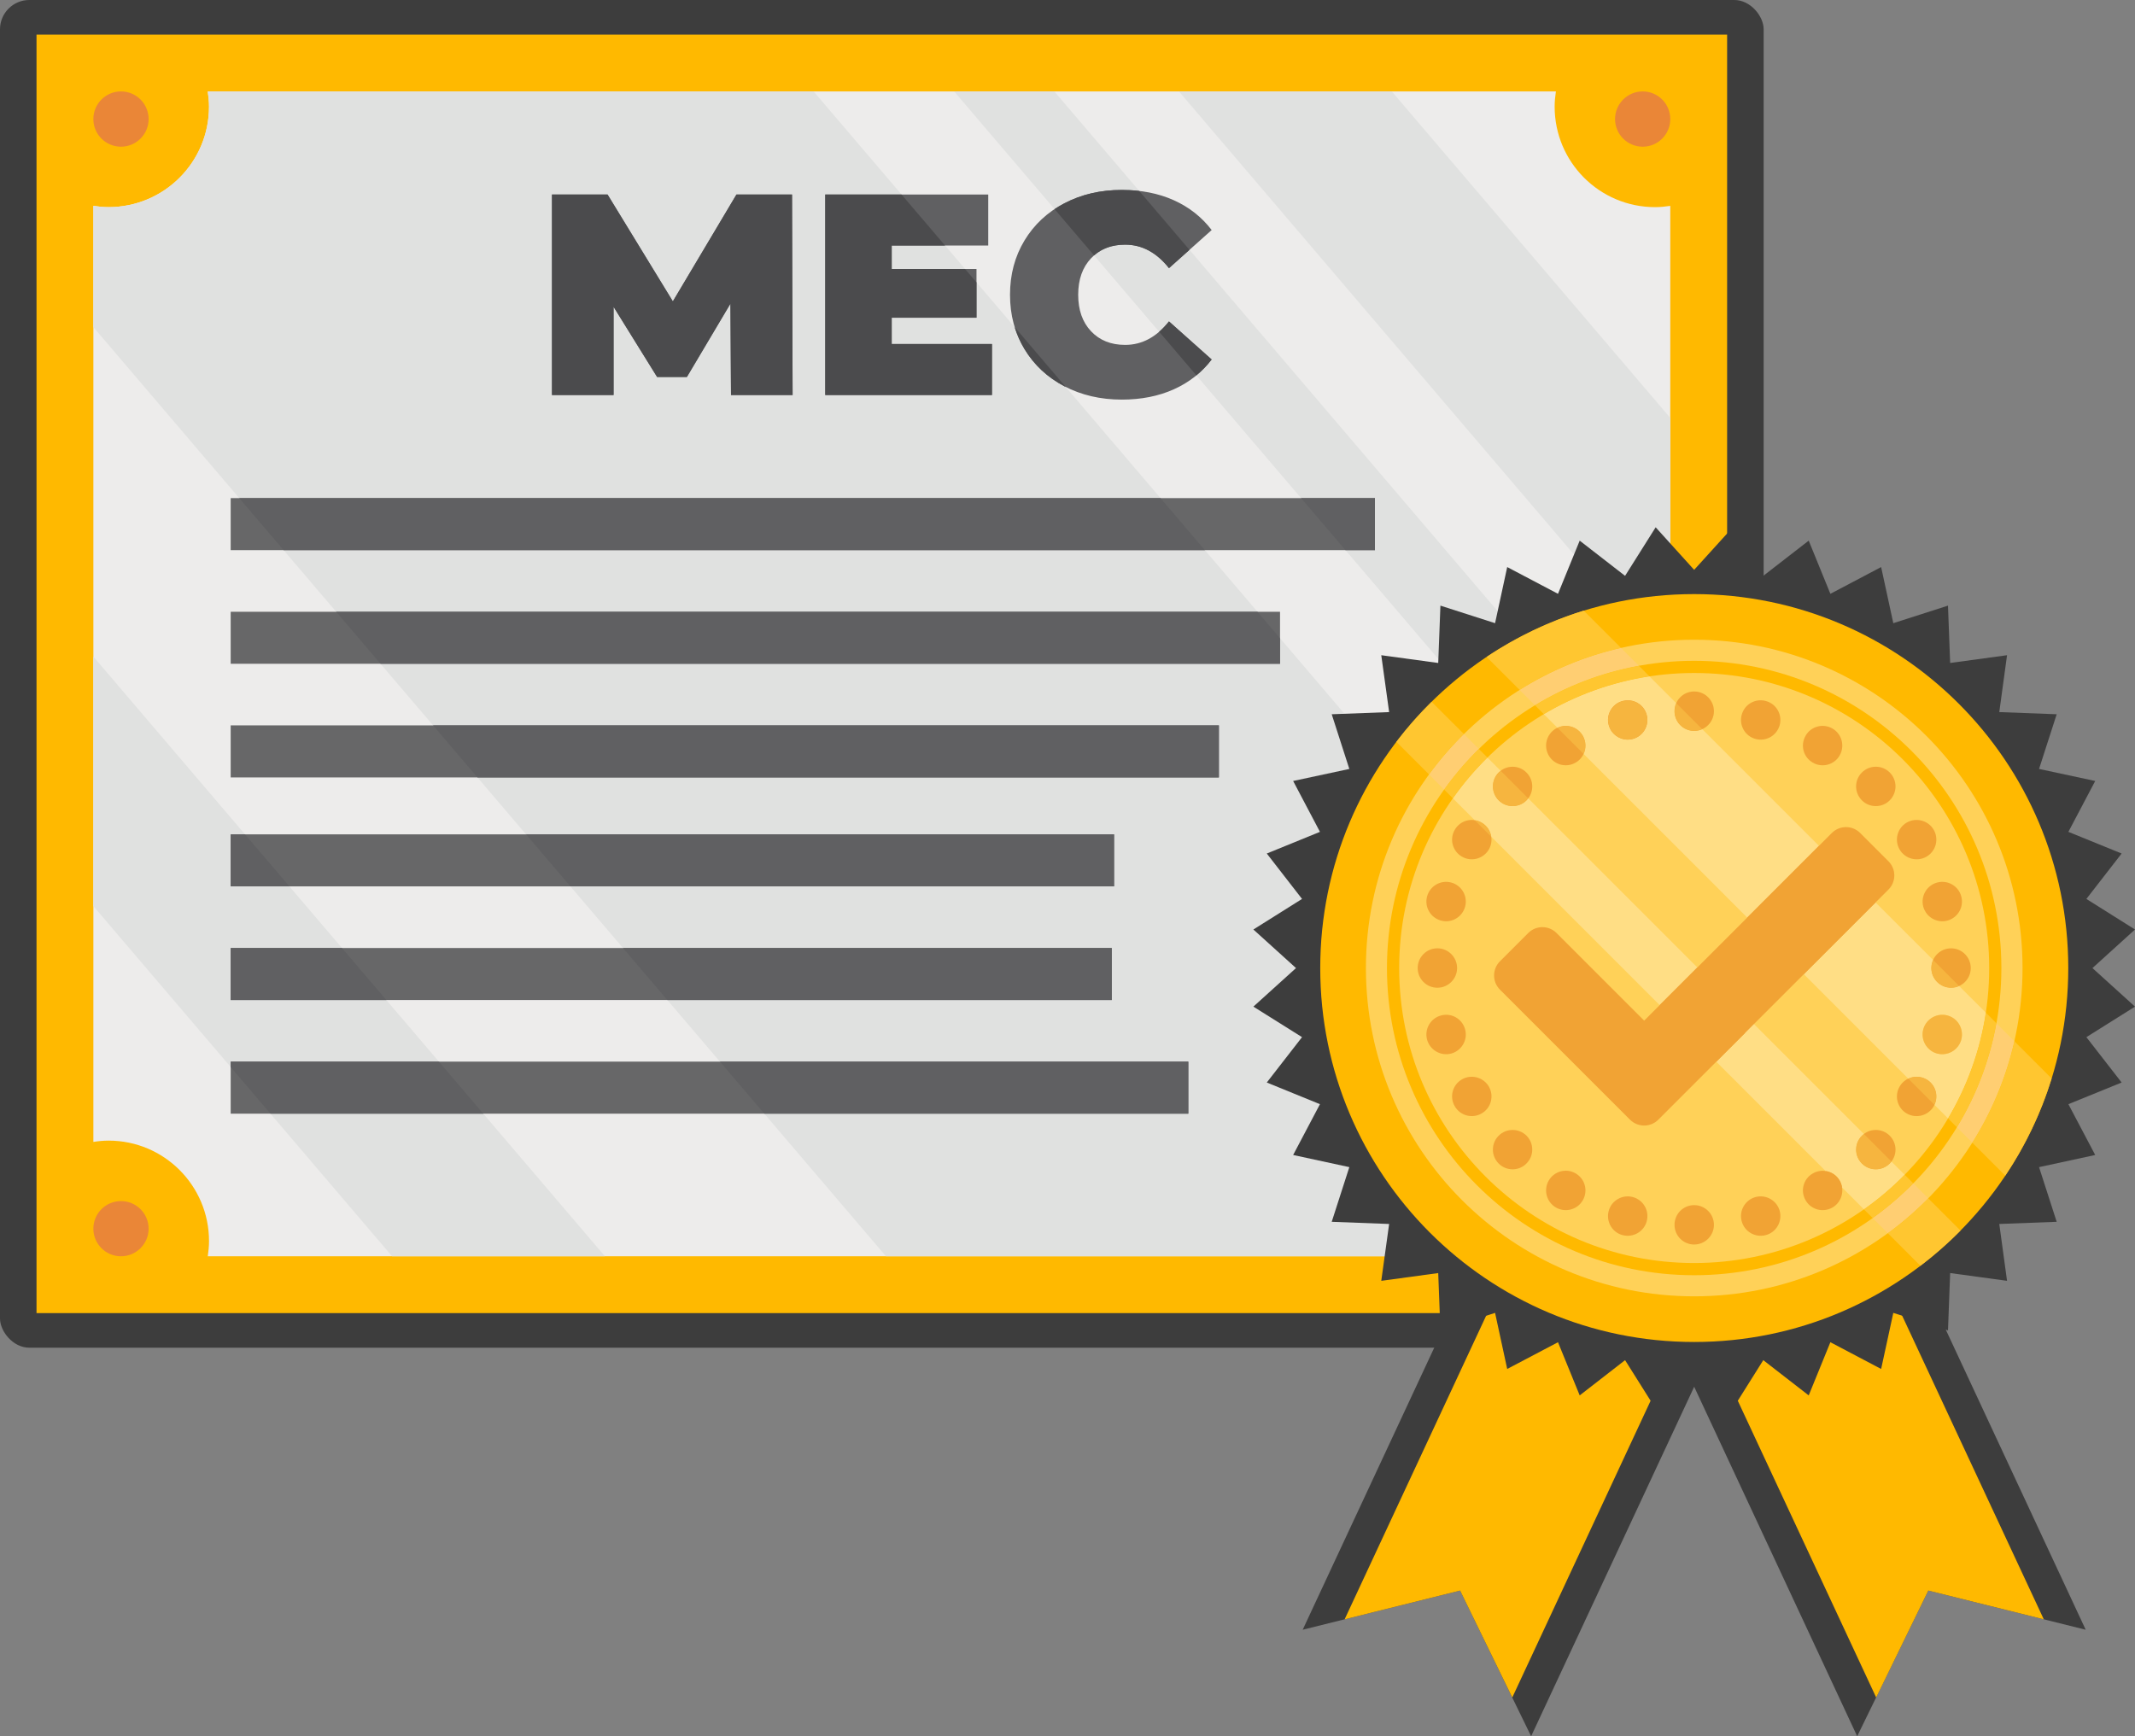 <?xml version="1.0" encoding="UTF-8"?>
<!DOCTYPE svg PUBLIC "-//W3C//DTD SVG 1.1//EN" "http://www.w3.org/Graphics/SVG/1.1/DTD/svg11.dtd">
<!-- Creator: CorelDRAW 2020 (64 Bit) -->
<svg xmlns="http://www.w3.org/2000/svg" xml:space="preserve" width="108.203mm" height="88.004mm" version="1.1" style="shape-rendering:geometricPrecision; text-rendering:geometricPrecision; image-rendering:optimizeQuality; fill-rule:evenodd; clip-rule:evenodd"
viewBox="0 0 10806.1 8788.84"
 xmlns:xlink="http://www.w3.org/1999/xlink"
 xmlns:xodm="http://www.corel.com/coreldraw/odm/2003">
 <rect x="0" y="0" width="10806.1" height="8788.84" fill="#808080" stroke="none"/>
 <defs>
  <style type="text/css">
   <![CDATA[
    .fil0 {fill:#3D3D3D}
    .fil19 {fill:#606062;fill-rule:nonzero}
    .fil6 {fill:#606062;fill-rule:nonzero}
    .fil18 {fill:#4B4B4D;fill-rule:nonzero}
    .fil13 {fill:#FFCE72;fill-rule:nonzero}
    .fil17 {fill:#F6B53F;fill-rule:nonzero}
    .fil15 {fill:#F1A334;fill-rule:nonzero}
    .fil11 {fill:#F1A334;fill-rule:nonzero}
    .fil12 {fill:#EA8637;fill-rule:nonzero}
    .fil4 {fill:#EA8637;fill-rule:nonzero}
    .fil2 {fill:#EDECEB;fill-rule:nonzero}
    .fil3 {fill:#E0E1E0;fill-rule:nonzero}
    .fil5 {fill:#676768;fill-rule:nonzero}
    .fil8 {fill:#3D3D3D;fill-rule:nonzero}
    .fil7 {fill:#3D3D3D;fill-rule:nonzero}
    .fil1 {fill:#FFB900;fill-rule:nonzero}
    .fil16 {fill:#FFC630;fill-rule:nonzero}
    .fil10 {fill:#FFD158;fill-rule:nonzero}
    .fil9 {fill:#FFD158;fill-rule:nonzero}
    .fil14 {fill:#FFDE85;fill-rule:nonzero}
   ]]>
  </style>
 </defs>
 <g id="Camada_x0020_1">
  <g id="_2251162542176">
   <rect class="fil0" x="0" y="0" width="8926.55" height="6822.02" rx="148.35" ry="148.35"/>
   <polygon class="fil1" points="184.84,6646.84 8741.62,6646.84 8741.62,175.25 184.84,175.25 "/>
   <path class="fil2" d="M7875.05 6359.24c-3.76,-25.28 -6.35,-50.74 -6.35,-76.84 0,-281.06 227.38,-508.67 508.43,-508.67 26.31,0 51.8,2.56 76.81,6.55l0 -4738.17c-25.01,3.7 -50.5,6.39 -76.81,6.39 -281.05,0 -508.43,-227.65 -508.43,-508.7 0,-25.91 2.6,-51.8 6.35,-77.04l-6823.45 0c3.77,25.24 6.33,51.13 6.33,77.04 0,281.05 -227.59,508.7 -508.41,508.7 -26.44,0 -51.8,-2.7 -76.94,-6.39l0 4738.17c25.14,-3.99 50.5,-6.55 76.94,-6.55 280.82,0 508.41,227.61 508.41,508.67 0,26.1 -2.57,51.56 -6.33,76.84l6823.45 0z"/>
   <path class="fil3" d="M7875.07 6359.22c-3.79,-25.25 -6.37,-50.71 -6.37,-76.82 0,-281.05 227.38,-508.68 508.43,-508.68 26.3,0 51.8,2.56 76.82,6.56l0 -233.86 -4335.92 -5083.65 -3066.43 0c3.76,25.22 6.34,51.12 6.34,77.02 0,281.06 -227.61,508.72 -508.41,508.72 -26.44,0 -51.82,-2.71 -76.96,-6.4l0 613.68 4011.63 4703.43 3390.87 0zm578.88 -1646.86l0 -594.43 -3117.52 -3655.16 -506.98 0 3624.51 4249.58zm0 -1333.99l0 -1263.01 -1409.5 -1652.58 -1077.25 0 2486.76 2915.59zm-7981.38 -54.9l0 1263.01 1512.03 1772.75 1077.22 0 -2589.25 -3035.75z"/>
   <path class="fil4" d="M752.23 6219.57c0,76.93 -62.72,139.65 -139.9,139.65 -77.28,0 -139.77,-62.72 -139.77,-139.65 0,-77.41 62.49,-139.79 139.77,-139.79 77.18,0 139.9,62.38 139.9,139.79zm7701.72 -5616.8c0,77.15 -62.49,139.79 -139.65,139.79 -77.07,0 -139.88,-62.64 -139.88,-139.79 0,-77.42 62.81,-140 139.88,-140 77.16,0 139.65,62.58 139.65,140zm-7701.72 0c0,77.15 -62.72,139.79 -139.9,139.79 -77.28,0 -139.77,-62.64 -139.77,-139.79 0,-77.42 62.49,-140 139.77,-140 77.18,0 139.9,62.58 139.9,140z"/>
   <path class="fil5" d="M1167.61 2784.69l5791.51 0 0 -263.28 -5791.51 0 0 263.28zm0 2852.64l4846.95 0 0 -263.51 -4846.95 0 0 263.51zm0 -575.32l4459.45 0 0 -263.23 -4459.45 0 0 263.23zm0 -575.3l4471.16 0 0 -263.25 -4471.16 0 0 263.25zm0 -551.41l5001.68 0 0 -263.51 -5001.68 0 0 263.51zm0 -575.33l5311.14 0 0 -263.2 -5311.14 0 0 263.2z"/>
   <path class="fil6" d="M3699.95 1999.53l-2.9 -462.49 -220.39 371.14 -150.78 0 -220.36 -355.2 0 446.55 -311.71 0 0 -1014.87 281.28 0 330.52 540.79 321.87 -540.79 281.26 0 2.93 1014.87 -311.72 0zm1320.77 -258.08l0 258.08 -843.79 0 0 -1014.87 824.94 0 0 258.08 -488.6 0 0 118.88 429.17 0 0 246.46 -429.17 0 0 133.37 507.44 0zm656.79 281.28c-107.3,0 -203.94,-22.47 -289.97,-67.41 -86.03,-44.94 -153.45,-107.77 -202.25,-188.47 -48.81,-80.73 -73.21,-172.28 -73.21,-274.76 0,-102.44 24.41,-194.02 73.21,-274.73 48.81,-80.69 116.23,-143.52 202.25,-188.46 86.03,-44.94 182.67,-67.42 289.97,-67.42 98.58,0 186.53,17.38 263.84,52.17 77.34,34.82 141.12,85.06 191.4,150.78l-216.04 192.83c-62.82,-79.24 -136.76,-118.88 -221.83,-118.88 -71.51,0 -129.04,22.97 -172.51,68.88 -43.48,45.91 -65.25,107.54 -65.25,184.84 0,77.34 21.77,138.97 65.25,184.88 43.47,45.91 101.01,68.85 172.51,68.85 85.07,0 159.01,-39.62 221.83,-118.89l216.04 192.83c-50.27,65.72 -114.06,116 -191.4,150.78 -77.31,34.79 -165.26,52.2 -263.84,52.2z"/>
   <path class="fil3" d="M9627.15 6131.5c0,104.07 -84.53,188.91 -188.87,188.91 -104.25,0 -189.23,-84.84 -189.23,-188.91 0,-104.7 84.98,-189.1 189.23,-189.1 104.34,0 188.87,84.4 188.87,189.1z"/>
   <polygon class="fil7" points="9759.95,8051.34 10556.54,8249.62 9250.81,5448.88 8093.96,5988.33 9399.96,8788.84 "/>
   <polygon class="fil1" points="9496.1,8592.63 9759.95,8051.34 10344.43,8196.88 9096.21,5520.35 8248.2,5916.24 "/>
   <polygon class="fil7" points="7390.15,8051.34 6593.47,8249.62 7899.51,5448.88 9056.04,5988.33 7749.68,8788.84 "/>
   <polygon class="fil1" points="7654.22,8592.63 7390.15,8051.34 6805.71,8196.88 8053.25,5520.35 8901.76,5916.24 "/>
   <polygon class="fil8" points="8574.83,2884.52 8770.17,2669.14 8924.67,2914.93 9154.6,2736.69 9264.29,3005.84 9521.18,2870.44 9582.78,3154.47 9859.57,3065.65 9870.53,3355.9 10158.47,3316.64 10119.17,3604.53 10409.77,3615.5 10320.47,3892.33 10604.67,3953.3 10468.96,4210.78 10738.43,4320.47 10560,4550.32 10806.1,4705.07 10590.73,4900.29 10806.1,5095.5 10560,5249.96 10738.43,5479.62 10468.96,5589.27 10604.67,5846.47 10320.47,5907.93 10409.77,6184.67 10119.17,6195.65 10158.47,6483.45 9870.53,6444.15 9859.57,6734.57 9582.78,6645.72 9521.18,6929.6 9264.29,6794.25 9154.6,7063.41 8924.67,6885.02 8770.17,7131.09 8574.83,6915.66 8379.96,7131.09 8225.17,6885.02 7995.49,7063.41 7885.67,6794.25 7628.59,6929.6 7567.18,6645.72 7290.53,6734.57 7279.42,6444.15 6991.18,6483.45 7030.97,6195.65 6740.36,6184.67 6829.5,5907.93 6545.15,5846.47 6680.82,5589.27 6411.72,5479.62 6590.14,5249.96 6343.86,5095.5 6559.59,4900.29 6343.86,4705.07 6590.14,4550.32 6411.72,4320.47 6680.82,4210.78 6545.15,3953.3 6829.5,3892.33 6740.36,3615.5 7030.97,3604.53 6991.18,3316.64 7279.42,3355.9 7290.53,3065.65 7567.18,3154.47 7628.59,2870.44 7885.67,3005.84 7995.49,2736.69 8225.17,2914.93 8379.96,2669.14 "/>
   <path class="fil1" d="M10468.36 4900.3c0,1045.16 -848.19,1892.73 -1893.55,1892.73 -1045.47,0 -1892.55,-847.56 -1892.55,-1892.73 0,-1045.98 847.07,-1893.05 1892.55,-1893.05 1045.35,0 1893.55,847.06 1893.55,1893.05z"/>
   <path class="fil9" d="M10236.89 4900.3c0,917.77 -743.8,1661.57 -1662.07,1661.57 -917.45,0 -1661.39,-743.8 -1661.39,-1661.57 0,-917.95 743.94,-1662.08 1661.39,-1662.08 918.27,0 1662.07,744.13 1662.07,1662.08z"/>
   <path class="fil1" d="M10129.81 4900.3c0,858.5 -695.98,1554.84 -1554.99,1554.84 -858.5,0 -1554.8,-696.34 -1554.8,-1554.84 0,-858.87 696.3,-1555.35 1554.8,-1555.35 859.01,0 1554.99,696.48 1554.99,1555.35z"/>
   <path class="fil10" d="M10068.15 4900.3c0,824.45 -668.33,1493.01 -1493.33,1493.01 -824.18,0 -1493.01,-668.56 -1493.01,-1493.01 0,-825 668.83,-1493.65 1493.01,-1493.65 825,0 1493.33,668.65 1493.33,1493.65z"/>
   <path class="fil11" d="M7725.87 3910.34c39.23,38.76 39.23,101.87 0.63,140.95 -38.78,38.91 -102.31,38.91 -141.22,0 -38.78,-39.09 -38.78,-102.2 0,-140.95 38.92,-38.91 102.45,-38.91 140.59,0zm2149.27 1089.57c-54.98,0 -99.92,-44.8 -99.92,-99.61 0,-55.13 44.94,-99.94 99.92,-99.94 54.99,0 99.63,44.81 99.63,99.94 0,54.81 -44.64,99.61 -99.63,99.61zm-124.24 -663.61c-47.82,27.79 -108.8,11.13 -136.31,-36.39 -27.61,-47.5 -11.26,-108.79 36.24,-136.12 47.65,-27.39 108.81,-11.09 136.63,36.69 27.16,47.33 11.14,108.12 -36.56,135.82zm105.82 323.65c-53.41,14.45 -107.89,-17.52 -122.34,-70.58 -14.14,-52.95 17.47,-107.85 70.55,-122.03 53.24,-14.32 108.04,17.16 122,70.7 14.14,53.1 -17.15,107.4 -70.21,121.91zm-105.82 803.79c-47.82,-27.29 -108.8,-11.3 -136.31,36.56 -27.61,47.66 -11.26,108.86 36.24,136.14 47.65,27.19 108.81,11.3 136.63,-36.51 27.16,-47.66 11.14,-108.5 -36.56,-136.19zm-2252.08 172.7c48.14,-27.28 64.35,-88.48 37.01,-136.14 -27.92,-47.63 -88.8,-63.86 -136.45,-36.56 -47.82,27.69 -64.05,88.53 -36.21,136.19 27.15,47.5 88,63.71 135.65,36.51zm835.99 545.08c14.14,-53.18 -17.16,-107.6 -70.39,-122.13 -53.23,-14.14 -108.04,17.42 -122.18,70.34 -14.32,53.36 17.16,108.48 70.21,122.31 53.41,14.19 108.35,-17.29 122.36,-70.52zm673.09 -2511.54c-14.45,53.55 -69.12,84.85 -122,70.7 -53.39,-14.27 -84.84,-69.07 -70.55,-121.98 13.99,-53.41 68.93,-84.84 121.85,-70.39 53.37,14.14 84.66,68.62 70.7,121.67zm-1662.69 797.36c53.05,14.18 84.66,69.08 70.39,122.03 -14.32,53.06 -68.64,85.03 -122,70.58 -53.41,-14.51 -84.71,-68.81 -70.7,-121.91 14.45,-53.54 69.08,-85.02 122.31,-70.7zm2219.53 -416.05c-38.77,38.91 -102.18,38.91 -140.91,0 -39.09,-39.09 -39.09,-102.2 0,-140.95 38.74,-38.91 102.15,-39.01 140.91,0 38.91,38.76 38.91,101.87 0,140.95zm-253.4 1924.53c-27.33,-47.38 -88.67,-63.55 -136,-35.9 -47.96,27.29 -64.18,88.31 -36.51,135.78 27.13,47.82 88.29,64.04 136.3,36.57 47.33,-27.61 63.68,-88.49 36.21,-136.45zm-0.18 -2151.55c-27.15,47.47 -88.49,63.86 -135.82,36.07 -47.96,-27.2 -64.18,-88.21 -36.51,-135.99 27.13,-47.84 88.29,-64.36 136.3,-36.44 47.33,27.51 63.68,88.49 36.03,136.36zm-1585.29 2065.44c39.23,-38.78 39.23,-102 0.63,-140.82 -38.78,-38.91 -102.31,-38.91 -141.22,0 -38.78,38.83 -38.78,102.05 0,140.82 38.92,39.04 102.45,39.04 140.59,0zm-227.05 -1725.93c48.14,27.33 64.35,88.62 37.01,136.12 -27.92,47.52 -88.8,64.19 -136.45,36.39 -47.82,-27.7 -64.05,-88.67 -36.21,-135.82 27.15,-47.78 88,-64.09 135.65,-36.69zm512.37 1911.91c27.62,-47.47 11.44,-108.49 -36.37,-136.14 -47.52,-27.82 -108.53,-11.12 -136.01,36.26 -27.64,47.96 -11.12,108.84 36.21,136.45 48.01,27.46 108.99,11.25 136.17,-36.57zm-665.97 -742.68c53.05,-14.45 84.66,-69.41 70.39,-122.13 -14.32,-53.46 -68.64,-85.03 -122,-70.57 -53.41,14.14 -84.71,68.95 -70.7,121.9 14.45,53.05 69.08,84.94 122.31,70.8zm1662.69 796.72c-14.45,-52.92 -69.12,-84.48 -122,-70.34 -53.39,14.53 -84.84,68.95 -70.55,122.13 13.99,53.23 68.93,84.71 121.85,70.52 53.37,-13.83 84.66,-68.95 70.7,-122.31zm-996.57 -2405.38c27.47,47.78 11.3,108.79 -36.52,135.99 -47.52,27.78 -108.53,11.39 -136.01,-36.07 -27.64,-47.87 -11.12,-108.85 36.21,-136.36 48.01,-27.91 108.99,-11.39 136.32,36.44zm-736.2 1275.55c54.99,0 99.79,-44.8 99.79,-99.61 0,-55.13 -44.8,-99.94 -99.79,-99.94 -55.43,0 -99.61,44.81 -99.61,99.94 0,54.81 44.18,99.61 99.61,99.61zm1399.81 1200.04c0,-54.99 -45,-99.61 -100.12,-99.61 -55.11,0 -99.42,44.62 -99.42,99.61 0,55.17 44.31,99.79 99.42,99.79 55.12,0 100.12,-44.62 100.12,-99.79zm889.8 -451.06c-38.77,-38.91 -102.18,-38.91 -140.91,0 -39.09,38.83 -39.09,102.05 0,140.82 38.74,39.04 102.15,39.04 140.91,0 38.91,-38.78 38.91,-102 0,-140.82zm-889.8 -2148.75c0,54.78 -45,99.76 -100.12,99.76 -55.11,0 -99.42,-44.98 -99.42,-99.76 0,-55.29 44.31,-99.92 99.42,-99.92 55.12,0 100.12,44.63 100.12,99.92z"/>
   <path class="fil12" d="M8334.79 3618.7c14.14,52.91 -17.16,107.72 -70.39,121.99 -53.22,14.14 -108.03,-17.16 -122.17,-70.7 -14.32,-53.05 17.16,-107.54 70.39,-121.68 53.23,-14.46 108.17,16.98 122.17,70.39z"/>
   <path class="fil13" d="M9982.54 5784.02l-77.68 -77.69c96.59,-159.19 165.36,-336.76 199.86,-526.62l90.7 90.74c-42.11,184.87 -114.88,357.88 -212.88,513.56zm-2213.49 -2214.13l-77.68 -77.51c155.67,-97.85 328.56,-170.59 513.14,-212.73l90.38 90.42c-189.5,34.45 -366.97,103.26 -525.85,199.82z"/>
   <path class="fil13" d="M9555.06 6242.41l-76.61 -76.6c73.4,-52.65 142.17,-111.37 205.44,-175.77l75.61 75.66c-63.23,64.35 -131.54,123.44 -204.44,176.71z"/>
   <path class="fil14" d="M9434.14 6121.64l-110.55 -110.69c-1.76,-11.93 -5.89,-23.87 -12.24,-35.12 -15.72,-27.02 -42.43,-44.05 -71.34,-48.28l-178.25 -178.35 -742.04 -741.99 -771.77 -771.82c-4.45,-29.01 -21.48,-55.89 -49.13,-71.6 -10.96,-6.4 -22.71,-10.37 -34.63,-12.11l-110.56 -110.69c51.97,-73.9 110.56,-142.98 174.91,-206.22l66.88 66.88c-3.47,2.71 -6.99,5.53 -10.14,8.7 -38.78,38.76 -38.78,101.87 0,140.95 19.54,19.54 45.08,29.22 70.66,29.22 25.59,0 51.15,-9.68 70.57,-29.22 3.16,-3.16 6.04,-6.53 8.56,-10.01l288.21 288.3 223.67 223.56 72.78 72.75 511.85 511.9 602.27 602.23c-3.52,2.7 -6.84,5.73 -10.01,8.87 -39.09,38.83 -39.09,102.05 0,140.82 19.37,19.49 44.95,29.22 70.35,29.22 25.58,0 51.16,-9.73 70.57,-29.22 3.16,-3.21 6.17,-6.48 8.74,-9.87l66.86 66.73c-63.22,64.37 -132.16,122.9 -206.2,175.06zm425.75 -460.19l-68.77 -68.86c21.93,-46.35 5.09,-102.58 -40.22,-128.84 -15.72,-9.06 -32.88,-13.33 -49.84,-13.33 -14.64,0 -29.27,3.35 -42.61,9.55l-826.88 -827.2 -513.47 -513.64 -302.79 -302.67c13.37,-28.41 12.88,-62.73 -3.96,-92.09 -18.29,-32.07 -51.61,-50.07 -86.1,-50.07 -14.28,0 -28.75,3.19 -42.43,9.54l-68.95 -68.94c161.28,-95.61 341.89,-161.9 534.59,-191.26l135.5 135.5c-5.53,12.57 -8.54,26.34 -8.54,41.02 0,54.78 44.31,99.76 99.42,99.76 14.64,0 28.6,-3.2 41.16,-8.74l1168.15 1167.97c-5.71,12.57 -8.91,26.54 -8.91,41.17 0,54.81 44.94,99.61 99.92,99.61 14.65,0 28.42,-3.2 40.86,-8.78l135.18 135.05c-29.22,193.06 -95.46,373.82 -191.29,535.27zm-29.24 -524.6c-43.98,0 -84.2,29.37 -96.26,74.04 -14.14,52.72 17.47,107.68 70.55,122.13 8.57,2.21 17.18,3.33 25.72,3.33 44,0 84.53,-29.71 96.28,-74.12 14.14,-52.95 -17.15,-107.94 -70.21,-121.9 -8.72,-2.4 -17.47,-3.48 -26.08,-3.48zm-1591.81 -1591.99c-8.74,0 -17.47,1.08 -26.21,3.47 -53.23,14.14 -84.71,68.62 -70.39,121.67 11.93,44.82 52.28,74.04 96.28,74.04 8.56,0 17.16,-0.9 25.9,-3.35 53.23,-14.27 84.53,-69.07 70.39,-121.98 -11.62,-44.64 -51.97,-73.85 -95.97,-73.85z"/>
   <path class="fil15" d="M9323.58 6010.94l-83.58 -83.41c28.91,4.23 55.62,21.26 71.34,48.28 6.34,11.27 10.49,23.2 12.24,35.13z"/>
   <path class="fil13" d="M7309.31 3996.67l-76.43 -76.47c53.23,-72.9 112.31,-141.35 176.49,-204.58l75.48 75.56c-64.18,63.14 -123.13,131.91 -175.54,205.49z"/>
   <path class="fil16" d="M7353.62 4040.98l-44.31 -44.31c52.42,-73.59 111.38,-142.36 175.55,-205.5l43.67 43.59c-64.35,63.24 -122.94,132.32 -174.91,206.22zm2366.29 2366.29l-164.85 -164.86c72.9,-53.27 141.21,-112.36 204.45,-176.71l163.16 163.15c-62.91,64.36 -130.93,123.76 -202.75,178.43zm-2487.01 -2487.07l-165.23 -165.04c54.5,-71.62 114.24,-139.74 178.43,-202.69l163.28 163.15c-64.17,63.24 -123.26,131.68 -176.48,204.59zm2916.59 2030.86l-166.93 -167.03c97.98,-155.69 170.77,-328.7 212.86,-513.55l188.56 188.69c-54.32,176.52 -133.88,341.75 -234.49,491.89zm-2458.12 -2458.67l-167.11 -167.11c149.96,-99.89 315.49,-179.81 491.66,-234.13l188.6 188.51c-184.59,42.15 -357.47,114.88 -513.15,212.73zm2213.5 2213.95l-44.98 -44.89c95.82,-161.45 162.07,-342.21 191.29,-535.27l53.54 53.54c-34.48,189.87 -103.25,367.43 -199.85,526.62zm-2091.02 -2091.46l-44.8 -44.99c158.88,-96.56 336.36,-165.36 525.85,-199.82l53.54 53.55c-192.7,29.36 -373.31,95.64 -534.59,191.26zm1664.6 2550.93l-44.31 -44.17c74.04,-52.16 142.98,-110.69 206.2,-175.06l43.56 43.46c-63.29,64.4 -132.05,123.13 -205.45,175.77z"/>
   <path class="fil17" d="M7547.94 4235.38l-83.76 -83.71c11.92,1.75 23.68,5.71 34.63,12.11 27.64,15.71 44.67,42.58 49.13,71.6zm2287.57 901.58c-34.86,-1.79 -67.83,14.99 -87.19,43.5l-0.52 0.76 -0.62 0.95 -0.72 1.11 -0.38 0.63 -2.12 3.55 -0.04 0.07 -0.96 1.75 -0.23 0.43 -0.73 1.42 -0.41 0.79 -0.53 1.08 -0.57 1.17 -0.33 0.72 -0.7 1.57 -0.15 0.35 -0.84 1.95 0 0.03 -0.77 1.93 -0.16 0.43 -0.59 1.56 -0.3 0.83 -0.41 1.18 -0.41 1.25 -0.26 0.8 -0.51 1.66 -0.11 0.41 -0.59 2.08c-14.14,52.72 17.47,107.68 70.55,122.13l0.41 0.1 0.4 0.1 0.41 0.11 0.39 0.1 0.41 0.08 0.39 0.1 0.08 0.03 0.33 0.07c9.06,2.13 18.13,2.96 27.01,2.57l0 -0.02c39.07,-1.67 74.61,-26.42 88.89,-63.9l0.19 -0.45 0.55 -1.54 0.31 -0.83 0.4 -1.17 0.41 -1.24 0.24 -0.79 0.49 -1.66 0.12 -0.39 0.57 -2.08c14.14,-52.95 -17.15,-107.94 -70.21,-121.9l-0.41 -0.12 -0.41 -0.1 -0.41 -0.11 -0.41 -0.1 -0.82 -0.21 -0.04 0 -0.36 -0.1 -0.41 -0.1 -1.23 -0.28 -0.41 -0.1 -0.1 -0.01 -0.31 -0.07 -0.41 -0.08 -0.41 -0.1 -0.41 -0.08 -0.41 -0.08 -0.41 -0.08 -0.15 -0.02 -0.26 -0.05 -0.41 -0.08 -0.41 -0.07 -0.41 -0.08 -0.41 -0.06 -0.41 -0.07 -0.2 -0.03 -0.21 -0.04 -0.39 -0.06 -0.41 -0.07 -0.41 -0.06 -0.41 -0.05 -0.41 -0.07 -0.27 -0.03 -0.14 -0.02 -0.41 -0.06 -0.41 -0.05 -0.41 -0.05 -0.41 -0.05 -0.41 -0.05 -0.3 -0.03 -0.11 -0.02 -0.41 -0.03 -0.39 -0.05 -0.41 -0.03 -0.41 -0.05 -0.41 -0.03 -1.23 -0.1 -0.4 -0.04 -0.41 -0.03 -0.82 -0.05 0 -0.01 -0.82 -0.04 -0.39 -0.01zm-341.34 781.97c-25.4,0 -50.97,-9.73 -70.35,-29.22 -39.09,-38.78 -39.09,-102 0,-140.82 3.17,-3.14 6.49,-6.17 10.01,-8.87l139.65 139.83c-2.57,3.39 -5.58,6.66 -8.74,9.87 -19.4,19.49 -44.99,29.22 -70.57,29.22zm296.95 -326.35l-132.68 -132.63c13.34,-6.2 27.97,-9.55 42.61,-9.55 16.97,0 34.13,4.27 49.84,13.33 45.31,26.26 62.15,82.49 40.22,128.84zm84.02 -592.68c-54.98,0 -99.92,-44.8 -99.92,-99.61 0,-14.63 3.2,-28.59 8.91,-41.17l131.87 132c-12.43,5.58 -26.21,8.78 -40.86,8.78zm-1636.61 -1255.88c-44,0 -84.35,-29.22 -96.28,-74.04 -14.32,-53.05 17.16,-107.53 70.39,-121.67 8.74,-2.39 17.47,-3.47 26.21,-3.47 44,0 84.35,29.21 95.97,73.85 14.14,52.91 -17.16,107.71 -70.39,121.98 -8.74,2.45 -17.34,3.35 -25.9,3.35zm-223.23 72.41l-132.5 -132.63c13.68,-6.35 28.15,-9.54 42.43,-9.54 34.48,0 67.81,18.01 86.1,50.07 16.85,29.36 17.34,63.68 3.96,92.09zm559.52 -116.55c-55.11,0 -99.42,-44.98 -99.42,-99.76 0,-14.68 3.01,-28.44 8.54,-41.02l132.04 132.04c-12.55,5.54 -26.52,8.74 -41.16,8.74zm-918.89 380.62c-25.58,0 -51.11,-9.68 -70.66,-29.22 -38.78,-39.09 -38.78,-102.2 0,-140.95 3.15,-3.17 6.67,-5.99 10.14,-8.7l139.65 139.65c-2.52,3.48 -5.4,6.85 -8.56,10.01 -19.41,19.54 -44.98,29.22 -70.57,29.22z"/>
   <path class="fil11" d="M8250.15 5667.75l-658.39 -658.38c-39.55,-39.56 -39.55,-103.69 0,-143.25l143.25 -143.24c39.55,-39.56 103.68,-39.56 143.24,0l443.53 443.52 949.97 -949.97c39.56,-39.56 103.69,-39.56 143.24,0l143.25 143.24c39.55,39.56 39.55,103.69 0,143.25l-1164.85 1164.85c-39.56,39.55 -103.69,39.55 -143.24,-0.01z"/>
   <path class="fil15" d="M8590.95 4897.14l240.61 240.65 0 91.83 -144.7 144.69 -286.54 -286.5 190.63 -190.67zm252.5 -252.5l363.05 -363.06 286.54 286.5 -363.14 363.14 -286.45 -286.58z"/>
   <path class="fil18" d="M3699.94 1999.53l-2.87 -462.49 -220.42 371.15 -150.76 0 -220.38 -355.2 0 446.54 -311.7 0 0 -1014.87 281.28 0 330.52 540.79 321.88 -540.79 281.25 0 2.93 1014.87 -311.73 0zm1693.83 -41l-258.17 -302.71c11.97,39.06 28.55,76.05 49.67,111.01 48.81,80.71 116.25,143.54 202.27,188.49l6.22 3.21zm-451.32 -529.15l-57.79 -67.78 -371.38 0 0 -118.86 269.99 0 -220.13 -258.08 -386.21 0 0 1014.87 843.79 0 0 -258.08 -507.44 0 0 -133.36 429.17 0 0 -178.7zm395.03 -370.95c15.92,-10.6 32.61,-20.41 50.06,-29.53 86.03,-44.95 182.66,-67.41 289.95,-67.41 30.54,0 60.04,1.68 88.56,5l254.33 298.2 -103.68 92.57c-62.8,-79.24 -136.74,-118.89 -221.81,-118.89 -63.6,0 -116.11,18.14 -157.52,54.44l-199.89 -234.37zm529.58 620.9c17.29,-14.95 33.81,-32.41 49.63,-52.39l216.04 192.81c-22.97,30.02 -48.73,56.83 -77.36,80.39l-188.31 -220.81z"/>
   <path class="fil19" d="M6478.75 3230.62l-114.14 -133.85 -4663 0 224.47 263.2 4552.66 0 0 -129.35zm-380.33 -445.92l-224.56 -263.28 -4662.97 0 224.53 263.28 4663 0zm-3906.38 887.09l224.76 263.51 3752.49 0 0 -263.51 -3977.25 0zm470.53 551.67l224.54 263.25 2751.66 0 0 -263.25 -2976.2 0zm490.69 575.32l224.51 263.23 2249.28 0 0 -263.23 -2473.79 0zm490.46 575.04l224.76 263.51 2146.06 0 0 -263.51 -2370.83 0zm3166.11 -2589.13l149.28 0 0 -263.28 -373.85 0 224.56 263.28zm-5440.94 2852.64l1077.22 0 -224.76 -263.51 -1053.74 0 0 27.55 201.28 235.96zm-201.28 -575.32l787.78 0 -224.5 -263.23 -563.28 0 0 263.23zm0 -575.3l297.12 0 -224.53 -263.25 -72.58 0 0 263.25z"/>
  </g>
 </g>
</svg>
